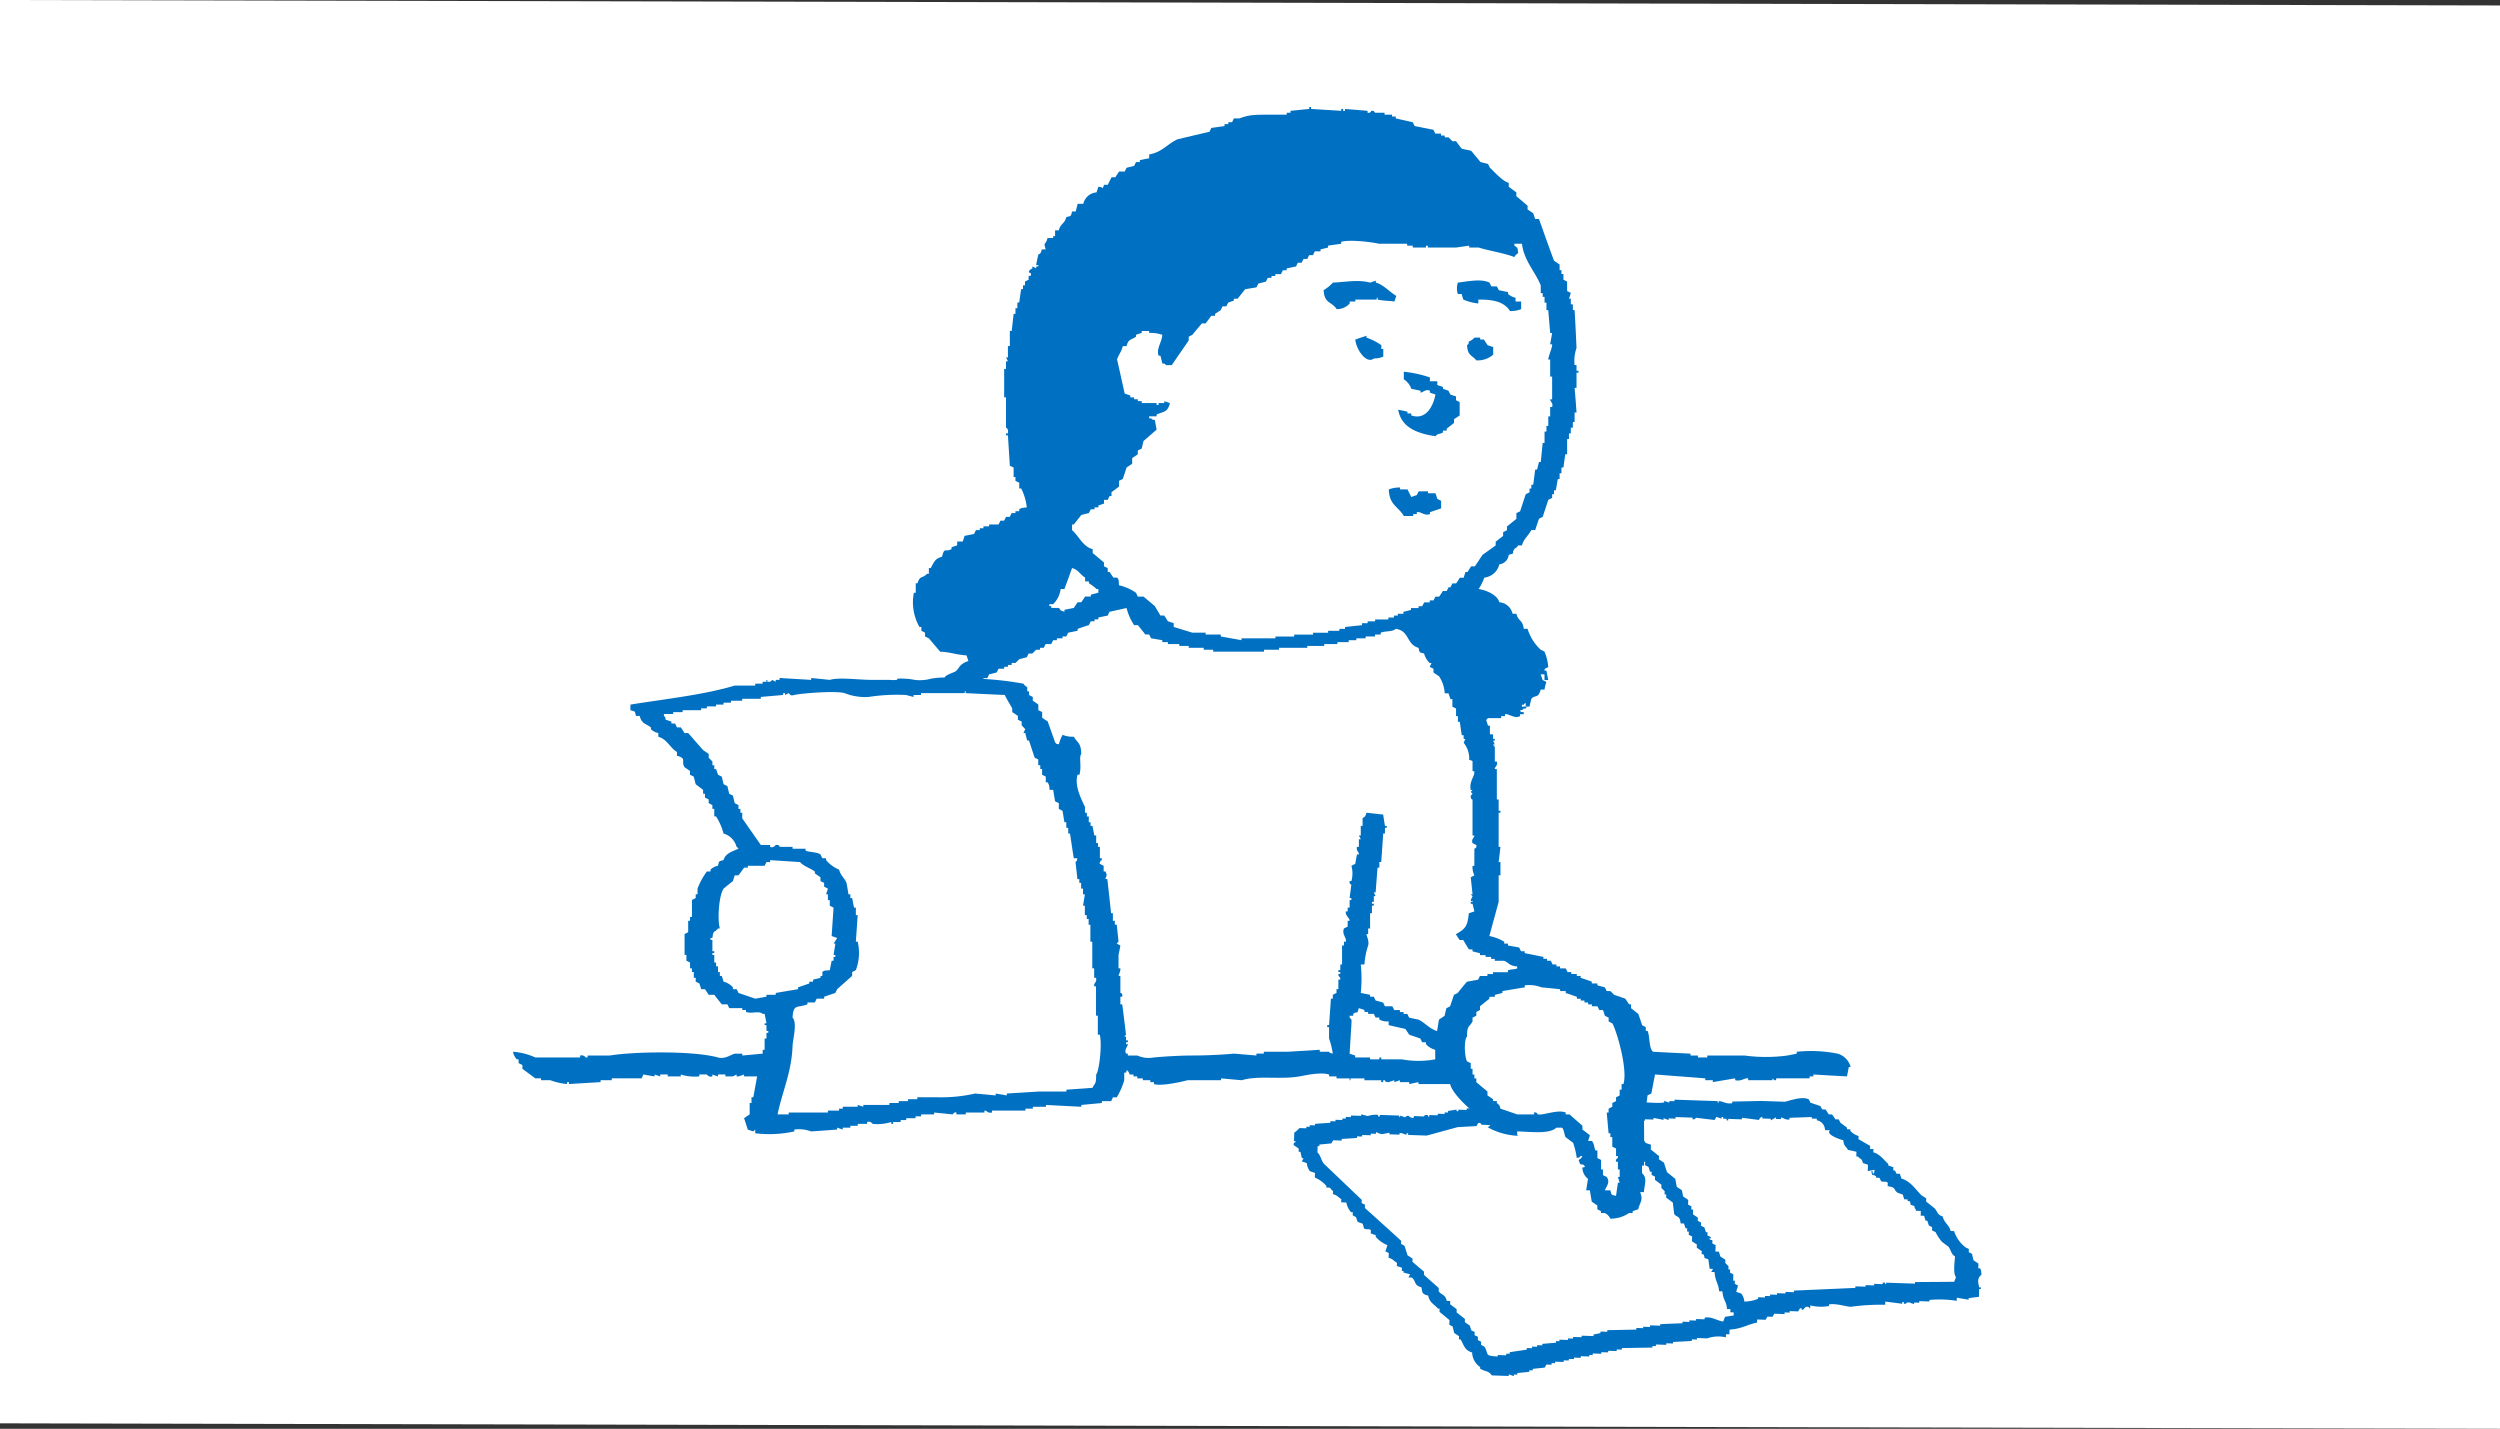 <?xml version="1.0" encoding="UTF-8"?> <svg xmlns="http://www.w3.org/2000/svg" width="346" height="197.742" viewBox="0 0 346 197.742"><rect x="0" y="0" width="346" height="197.742" fill="#333333" stroke="none"/><g id="Group_1899" data-name="Group 1899" transform="translate(-838.728 -712.263)"><path id="Path_1428" data-name="Path 1428" d="M0,0,346,.755V197.742L0,196.988Z" transform="translate(838.728 712.263)" fill="#fff"></path><g id="Group_1902" data-name="Group 1902" transform="translate(909.728 727.081)"><path id="Path_1409" data-name="Path 1409" d="M875.25,413.128,876.7,415.3l11.293,16.621-.725,2.53-4.126,3.013-.606,7.83.724,4.635,3.494,3.5,6.084,1.021.362,5.963-2.473,9.338,3.254.722,25.416-2.711,17.831-1.507,2.228-4.1,4.093.364,25.478-.062,1.686-.843,1.264-8.551,5.3,1.866,7.949,5.059,4.67,8.113-1.056,1.285-10.356,1.324-12.168,1.266-.242,2.286,11.86,12.59,13.135,16.8,5.84-1.024,24.874-3.794,6.2-2.411,11.743-2.286,17.408-1.266-.662-4.156-9.094-11.081-12.1-9.336-5.3.179-18.327-.179.978-6.325-5.236-9.334-8.074-3.013-10.356-5.18,1.749-7.887-1.328-22.465-4.456-14.637-45.351-1.99-17.223,7.77-5.3,4.156-9.877.425-12.347.059-8.913,1.205-9.817,1.626" transform="translate(-856.03 -329.674)" fill="#fff" fill-rule="evenodd"></path><path id="Path_1410" data-name="Path 1410" d="M903.156,413.119l2.892,6.594,9.665,8.944,7.685,3.161h18.518l13.131-4.335,9.449-7.589,7.864-12.738,1.718-16.892-3.163-11.3-7.544-6.866-29.766-2.98-17.167,7.95-7.949,13.644" transform="translate(-828.287 -357.852)" fill="#fff" fill-rule="evenodd"></path><path id="Path_1411" data-name="Path 1411" d="M932.852,390.669h-1.029v-.261h-1.288c-.088.168-.18.343-.267.517-.259.086-.5.169-.762.269-.168-.359-.355-.708-.524-1.055h-1.033v-.265a4.2,4.2,0,0,0-1.553.265c.062,2.182,1.3,2.349,2.076,3.681h1.3v-.261h.5v-.269c.564-.132.985.548,1.813.269v-.269c.508-.172,1.025-.343,1.551-.528v-1.049c-.176-.078-.359-.171-.526-.261C933.023,391.193,932.94,390.924,932.852,390.669Z" transform="translate(-805.184 -337.223)" fill="#0070c3" fill-rule="evenodd"></path><path id="Path_1412" data-name="Path 1412" d="M927.674,380.652a8.579,8.579,0,0,0-2.062-1.055v-.257c-.51.175-1.033.357-1.541.526.074,1.276,1.5,3.478,2.58,2.624a3.241,3.241,0,0,0,1.29-.257v-1.055h-.267Z" transform="translate(-807.495 -347.695)" fill="#0070c3" fill-rule="evenodd"></path><path id="Path_1413" data-name="Path 1413" d="M934.155,379.738h-.515v-.269h-.78a1.873,1.873,0,0,1-.772.532c-.14.522.04.227-.263.522.086,1.484.636,1.322,1.29,2.1a3.272,3.272,0,0,0,2.329-.792v-1.047c-.257-.086-.517-.171-.772-.261C934.5,380.263,934.323,380,934.155,379.738Z" transform="translate(-799.785 -347.566)" fill="#0070c3" fill-rule="evenodd"></path><path id="Path_1414" data-name="Path 1414" d="M1015.006,456.7c-.05-.5-.008-.574-.2-.889l-.241-.006.02-.656c-.229-.156-.457-.311-.684-.455-.08-.3-.134-.6-.2-.891l-.455-.235.014-.435c-.167-.086-.323-.155-.485-.239a4.735,4.735,0,0,1-1.562-2.241l-.474-.012c-.217-.885-.9-1.1-1.1-2.014-.8-.253-.67-.646-1.139-1.137-.377-.307-.758-.616-1.149-.915l.012-.443c-.223-.15-.449-.3-.69-.459-.794-.8-1.476-1.918-2.742-2.289-.076-.2-.144-.443-.215-.654l-.467-.02c-.07-.15-.152-.3-.217-.445l-.237-.01.012-.441c-.231-.086-.463-.159-.7-.241l0-.219c-.62-.54-1.145-1.358-2.068-1.6l.016-.447-.473-.016.02-.429c-.54-.307-1.075-.616-1.617-.933l.014-.433a2.6,2.6,0,0,1-1.139-.706v-.213l-.467-.02.008-.213c-.317-.233-.62-.469-.923-.694-.076-.14-.148-.293-.217-.449l-.477-.014c-.143-.223-.293-.447-.449-.672l-.471-.014c-.142-.225-.291-.453-.437-.674l-.481-.02-.215-.441c-.469-.164-.927-.325-1.4-.487-.07-.152-.14-.3-.215-.449-.911-.463-2.461.122-3.306.325l-3.294-.11c-1.332.036-2.678.056-4,.086l-.006.219c-.81.175-1.366-.309-1.877-.279l-.006.215c-.333.028.094-.146-.229-.221l-5.881-.2,0,.213-.71-.016-.008.215c-.231-.076-.469-.161-.706-.243v.217c-1.354.239-3.179-.313-4.01.3l-.668-.02c-.032.877-.062,1.747-.092,2.63a2.376,2.376,0,0,0,1.143-.181l.008-.223.945.03.01-.207,1.179.04v-.231c.477.092.937.178,1.4.281l0-.235c.237.088.471.166.7.255l.006-.229.945.034.016-.221,2.353.08-.012.221c.377.082.421-.191.491-.205.841.1,1.7.211,2.563.307l.257-.431c.233.088.459.166.7.243l0-.217.241.008,0,.221.469.016-.006.217.221.006.006-.217,1.889.068.008-.221c.782.1,1.557.2,2.335.3.07-.024.108-.385.494-.421l-.008.221,1.175.04-.008.215c.239-.126.479-.267.72-.415l0,.223.694.022.008-.217c.283-.008.614.385,1.171.261l.008-.225c1.029-.032,2.05-.072,3.069-.11l-.006.213.708.022,0,.219a1.368,1.368,0,0,1,1.131,1.358l.706.028c-.67.528,1.219,1.238,1.829,1.376.1.919.305.72.652,1.34.411.082.794.168,1.17.257l-.02.65.227.008c.411.479.479.156.688.9.233.082.463.169.7.241l-.032.879c.309-.062.632-.124.947-.183,0,0-.066.845-.263.429l.012-.221-.225,0c.259.865.046.277.68.686l0,.2.467.02c.076.15.146.3.223.451.363.211.722-.064.927.247l-.016.451c1.28.2.706.425,1.382.915.231.078.469.164.7.239.08.229.146.439.219.666l.467.014-.01.221.245.006c.427.524-.267.393.688.684.108.449-.054.191.209.453l-.008.209.7.024-.02.658.474.016c.064.221.138.445.2.67l.241.008c.066.215.15.437.216.662.163.08.315.16.455.241l-.018.431c.172.084.323.165.49.239a7.119,7.119,0,0,0,.877,1.342c.315.235.608.457.921.688.389.548.319.969.9,1.346-.056.822-.289,2.383.136,2.856l-.253.648c-1.811.018-3.605.022-5.42.042l-.008.213-3.992-.13,0,.215c-.339-.06.078-.122-.237-.225l-.233-.008-.01.217-1.177-.042-.006.217-1.177-.036-.01.211-1.408-.042,0,.213q-4.245.191-8.487.373l-.008.227-1.174-.044,0,.217-1.179-.042,0,.221-.947-.034-.008.217-.7-.022-.008.217-.943-.036-.008.221a5.4,5.4,0,0,1-1.9.379,2.1,2.1,0,0,0-.429-1.111c-.237-.082-.475-.152-.7-.245.086-.287.174-.576.253-.861-.148-.084-.307-.162-.451-.245l.014-.435-.237,0,.026-.873c-.157-.076-.311-.162-.461-.241l.014-.431-.237-.008.018-.441-.451-.455.016-.443c-.233-.144-.459-.3-.7-.451-.06-.233-.131-.445-.2-.666l-.481-.02.032-.887-.457-.225.01-.437c-.459-.16-.191.044-.461-.237.271-.086.259.1.231-.209-.143-.08-.3-.161-.461-.239l.018-.435-.223-.012-.221-.662c-.156-.074-.305-.152-.471-.227l.018-.443c-.148-.078-.307-.152-.463-.241l.018-.441c-.235-.148-.459-.3-.678-.453l.018-.66-.249-.006.014-.435c-.146-.084-.3-.158-.455-.241l.018-.654c-.217-.158-.453-.311-.694-.465-.062-.287-.128-.582-.193-.883-.233-.15-.469-.309-.7-.461-.066-.355-.132-.728-.2-1.1-.379-.3-.754-.624-1.143-.919-.146-.437-.285-.877-.431-1.326-.231-.159-.453-.309-.7-.469l.02-.441c-.381-.3-.752-.608-1.141-.919l.022-.652c-.225-.078-.471-.161-.7-.237-.3-.385-.6-.75-.9-1.125l-.477-.012c-.086-.154-.151-.307-.221-.457-.233-.074-.445-.154-.662-.229-.024.646-.046,1.288-.066,1.932l.209-.187c.461.65-.439.548.674.9a7.461,7.461,0,0,0,.654,1.565c.233.074.469.154.69.237l-.012.445c.151.07.311.156.467.227.072.231.142.439.209.668l.237.016-.018.427c.166.08.309.165.479.239l-.014.437c.293.231.6.457.9.692l-.01.433.461.453-.018.443.233.008-.012.433c.315.231.62.469.923.69.058.515.122,1.029.179,1.544.323.6.782.108.9,1.346l.465.014c.072.223.142.437.223.66l.223.008-.018.441.245.01-.014.439c.159.08.309.16.471.235l-.022.656c.217.156.447.307.676.455l-.012.445c.233.152.457.311.69.469l-.018.427.239.008c.391.62-.239.4.686.686.066.443.122.883.184,1.324l.474.016-.251.425.465.014c.052,1.228.546,1.565.622,2.656l.465.018c.052,1.191.564,1.338.628,2.441l.479.014-.02.437.471.016-.01.429c-.407.058-.792.12-1.188.176-.088.225-.172.441-.257.654-.871-.1-1.613-.74-2.578-.521l0,.217-1.171-.042,0,.217-.939-.028,0,.217-.947-.034,0,.217c-1.027.042-2.054.076-3.075.126l-.01.209-1.4-.044-.008.227-.947-.036,0,.2-.945-.032-.008.227c-1.34.03-2.664.054-4.012.08l-.01.223-.937-.028-.01.215c-.305.07-.62.124-.947.189l-.008.219-1.637-.054-.01.213-1.179-.036,0,.221-.7-.022-.006.215-1.182-.04-.01.213-.463-.016-.008.225c-.628.052-1.262.106-1.888.16l-.008.207-.708-.024-.014.219-.7-.028,0,.225-.714-.022-.01.221c-.788.122-1.573.233-2.357.355l-.016.221-.464-.02-.01.229-1.169-.042-.01.211c-1.968-.11-1.167-.339-1.841-1.38-.167-.07-.307-.156-.459-.233l.014-.435c-.156-.076-.309-.154-.459-.231l.014-.441c-.15-.086-.313-.154-.467-.233l.012-.445c-.155-.066-.307-.152-.461-.225-.076-.233-.154-.449-.217-.672-.233-.146-.463-.309-.684-.469l.018-.433c-.389-.3-.764-.606-1.157-.911l.016-.431c-.3-.241-.608-.469-.907-.69l.016-.449-.479-.018c-.241-.953-.718-.768-1.125-1.346l.014-.443c-.7-.608-1.374-1.208-2.056-1.819l.016-.441c-.546-.453-1.079-.9-1.605-1.372l.018-.433c-.229-.16-.471-.313-.7-.463-.133-.445-.279-.891-.421-1.326-.162-.084-.319-.156-.469-.241l.014-.427c-1.669-1.534-3.344-3.043-5.027-4.555l.014-.451-.461-.231.014-.441c-1.745-1.661-3.484-3.33-5.243-5-.385-.461-.419-1.155-.887-1.563l.028-.879.239.008,0-.219c.546-.05,1.1-.1,1.665-.161l.245-.429,1.171.042.01-.225c.7-.04,1.418-.094,2.122-.136l.006-.223.706.024,0-.217,1.181.042.008-.223.716.02,0-.217c.167-.024.413.261.927.253l.943-.191-.006.225,1.4.044.008-.225.247.008.71.249,0-.223.231.006-.01.227,2.578.088c1.434-.389,2.866-.784,4.288-1.169.865-.044,1.723-.1,2.59-.142l.249-.417c.389-.112.417.215.461.227l1.408.05.006-.213c.323-.036.389.377.933.241l.006-.207c.79-.12,1.587-.249,2.375-.371.07.153.149.309.219.455l.463.018c.1-.227.168-.445.269-.654-.435-.253-.513-.457-.963-.622a9.245,9.245,0,0,1-3.9-1.141,3.274,3.274,0,0,0-.969.022l-.006.221c-.317-.082-.62-.163-.935-.249l-.012.221-.939-.034-.01.217-1.157-.034-.008.209-.237-.008.01-.217c-.389.066-.8.126-1.184.184l-.008.223-.464-.014-.01.213-.943-.03-.01.217-1.175-.034-.008.209c-.347.046.018-.028-.237-.217-.513-.034-.467.2-.467.2l-1.414-.052-.01.219a.64.64,0,0,1-.7-.241.433.433,0,0,0-.483.2c-.231-.08-.461-.164-.706-.241l-.008.217c-.317-.028.106-.148-.212-.227l-2.588-.088-.006.217-.249-.008.01-.213a3.147,3.147,0,0,0-1.418.164c-.3-.076-.62-.164-.915-.245l0,.213-1.428-.044,0,.215-.708-.024,0,.233-.473-.014-.006.209-.945-.03-.006.219-.7-.03-.006.227c-.718.05-1.43.094-2.122.15l-.008.207-.718-.026-.014.229-.459-.02,0,.219-.951-.028a3.817,3.817,0,0,1-.72.63l-.036,1.091c.06.305.285-.074.217.223,0,0-.393.1-.237.435.221.152.461.309.676.473l-.014.427.249.014c.056.291.124.582.2.877l.231.006c-.08.148-.158.287-.245.439.227.068.465.156.692.237a2.159,2.159,0,0,0,.429,1.115c.237.094.482.159.7.241l-.018.646a4.166,4.166,0,0,1,1.605,1.165l-.006.215.473.018c.149.1.168.3.453.453l-.014.445c.662.179.666.4,1.151.686l-.014.443.708.024a2.844,2.844,0,0,0,.654,1.34l.245.008-.014.429c.151.084.315.169.457.237.07.221.143.447.227.668.215.084.449.158.688.245.074.223.134.439.2.666.331.223.694-.032.939.245l-.018.439c.241.086.463.161.7.245l-.01.221a4.188,4.188,0,0,0,1.619,1.157c-.084.289-.177.57-.277.865.17.074.309.152.467.225l-.024.658c.66.189.666.425,1.159.7l-.016.433c.227.08.463.165.7.247l-.014.433.233.012-.012.213c.311.09.616.168.937.257-.1.146-.167.285-.253.425l.477.016c.662.544.205,1.029,1.352,1.364.074.81.156.945.913,1.135.215,1.017.752,1.109,1.352,1.8l.227.012-.012.431c.457.383.913.762,1.382,1.147l-.024.646c.15.082.3.16.457.237.07.3.144.6.217.889.214.164.449.311.672.459l-.014.443.237.006c.479.814.526,1.492,1.593,1.807a2.5,2.5,0,0,0,1.107,2.012l-.008.211c.664.461,1.137.235,1.617.945l2.351.08,0-.219c.223.072.465.158.706.241l.008-.221.471.016,0-.225c.546-.054,1.1-.106,1.655-.162l.01-.219.459.018.014-.217,1.639-.168a4.312,4.312,0,0,0,.249-.429l.714.028,0-.225.479.014.016-.213,1.176.04.008-.223.7.02.008-.213.712.022,0-.209.935.034.01-.229,1.179.044.006-.221.463.018.006-.217,1.186.042.006-.217.943.026.01-.221,1.165.038.01-.223.708.022,0-.215c1.418-.022,2.83-.05,4.236-.068l.006-.219.467.016.01-.223,1.42.048.008-.215.937.03.008-.211,2.594-.14,0-.219.708.024,0-.219,1.412.056a4.627,4.627,0,0,1,2.588-.146l.024-.431.467.016.026-.652c1.735-.11,2.5-.736,3.8-.967l.02-.437,1.169.042c.078-.146.173-.293.253-.437l.7.024c.088-.149.167-.3.237-.425l1.432.046,0-.225.7.024.008-.211,1.169.042c.086-.146.179-.291.259-.435l.237.01-.01.213c.475.018.291-.554.957-.4l.223.229.02-.447a6.138,6.138,0,0,0,2.582.09l.01-.219c.923-.209,2.582.367,3.043.319a30.35,30.35,0,0,1,4.724-.275l.018-.441c.774.1,1.559.2,2.339.3l.006-.217.243,0-.016.219.245.01s.09-.205.467-.2c.245.082.471.163.7.237l.008-.217.71.026,0-.221,1.4.052.012-.215a14.793,14.793,0,0,1,3.769.124l.014-.433,1.637.275,0-.215c.481-.062.949-.126,1.426-.179l.036-1.093.235.01.008-.217-.235-.008C1014.505,457.711,1014.41,457.153,1015.006,456.7Z" transform="translate(-811.77 -295.09)" fill="#0070c3" fill-rule="evenodd"></path><path id="Path_1415" data-name="Path 1415" d="M1048.949,455.11a18.988,18.988,0,0,0-5.67-.261v.261c-.433.09-.869.174-1.29.259a22.258,22.258,0,0,1-5.935,0H1030.9v.269h-1.294v-.269h-1.023v-.259q-2.587-.126-5.169-.261c-.6-.365-.447-2.144-.774-2.884h-.251v-.522c-.169-.094-.337-.183-.512-.275-.164-.522-.347-1.049-.523-1.563-.355-.265-.678-.536-1.013-.79v-.53h-.265l-.521-.782c-.514-.187-1.029-.355-1.546-.534l-.524-.523h-.509c-.088-.179-.171-.353-.263-.516-.341-.1-.674-.179-1.027-.277v-.257h-.768v-.253c-.523-.191-1.031-.357-1.546-.528v-.263h-.532v-.267h-.762v-.265h-.526a4.4,4.4,0,0,0-.255-.514h-.774v-.277h-.5v-.259h-.529c-.074-.169-.169-.347-.255-.522h-.52v-.263h-.5v-.271c-.861-.164-1.721-.343-2.592-.517v-.263h-.51c-.08-.177-.176-.353-.257-.522-.516-.092-1.033-.181-1.542-.267v-.263h-.521v-.261a6.315,6.315,0,0,0-2.06-.79c.425-1.563.864-3.157,1.288-4.726v-3.677h.249V428.59h-.249c.088-.7.171-1.4.249-2.1h-.249v-4.72h.249v-.273h-.249v-1.571h-.251v-4.2h-.279c-.036-.327.439-.437.279-1.047h-.279v-2.1h-.247v-.261h.247c-.072-.172-.161-.355-.247-.536h.247v-.241h-.247v-.608c-1.095-.086-2.216-.191-3.342-.359v2.006h.257v1.579h.247v1.833h.253v.271c-.068.578-.734,1.318-.5,2.353h.247l-.247.265.247.265-.247.261c-.028.568.247.526.247.526v4.989h.253c0,.337-.465.457-.253,1.049.176.09.351.175.525.267.122.431-.253.475-.271.516v2.365h-.253a2.7,2.7,0,0,0,.253,1.312c-.162.094-.333.18-.5.271.08.778.167,1.571.247,2.361h-.247l.247.257c-.08.183-.167.359-.247.54.07.353.327-.116.247.247h-.247v.261h.247c.092.343.176.7.253,1.059-.253.08-.5.175-.758.249-.2,1.524-.257,2.084-1.809,2.9.166.261.345.528.52.8h.507c.249.435.516.864.782,1.3h.5v.271c.351.094.684.174,1.031.263v.261h.784v.255h.77v.271h.5v.263h1.3c.67.263.652.688,1.8.782v.277c-.449.164-.772.086-1.28.249v.265h-2.07v.265h-.772v.267h-1.035c-.08.171-.172.349-.255.514-.522.086-1.023.184-1.545.277-.439.511-.867,1.045-1.29,1.569-.176.082-.349.172-.509.257-.175.534-.353,1.055-.528,1.573-.164.094-.339.18-.515.273-.086.343-.17.688-.243,1.043l-.778.526c-.1.53-.171,1.059-.267,1.581-1.069-.307-1.691-1.169-2.572-1.581-.433-.086-.851-.167-1.286-.265-.1-.172-.166-.353-.267-.515h-.508v-.265h-.512v-.271h-.776c-.1-.172-.169-.347-.271-.526h-1.027l-.243-.518L985,447.752c-.084-.167-.16-.337-.251-.518h-.516v-.265c-.439-.086-.856-.176-1.288-.257a19.673,19.673,0,0,0,0-3.944h.508a10.221,10.221,0,0,1,.51-2.626c.182-.61-.261-1.45-.241-1.575h.241v-.784h.269v-2.112h.257V434.63h.259v-.269h-.259V434.1h.259v-.788H985c-.084-.176-.16-.341-.251-.517H985c.09-1.151.17-2.279.265-3.428h.251v-.778h.261c.088-1.314.188-2.628.269-3.942h.243v-.792h.251v-.265h-.251c-.08-.516-.174-1.043-.243-1.569-.782-.082-1.557-.176-2.325-.253-.183.776-.429.58-.527.78v1.043h-.251v1.322h-.263c.092.175.181.345.263.526h-.263v1.049h-.263c-.14.6.333.74.263,1.049h-.263c-.086.441-.158.875-.245,1.316-.183.078-.343.171-.526.257a3.942,3.942,0,0,1,0,2.116H981.4c-.082.417.241.471.241.518-.082.6-.168,1.226-.241,1.829h.241v.279H981.4v1.041h-.271v.526h-.251c-.134.552.584.985.522,1.308h-.271v.788c-.162.1-.341.179-.513.265-.333.8.4,1.29.261,1.835h-.261v.524h-.263v2.626h-.245v.786h-.265v.265h.265v.265h-.265c-.052.287.265.53.265.53v.251h-.265v1.322h-.259v.524c-.172.082-.341.172-.513.257v.534h-.261c-.078,1.218-.176,2.445-.253,3.665H978.3v.275h.253v1.573a10.715,10.715,0,0,1,.515,2.094c-.523-.092-.515-.261-.515-.261h-1.288v-.271c-1.468.1-2.925.181-4.389.271h-3.352v.261H968.5v.259c-1.041-.086-2.048-.169-3.1-.259-1.559.138-3.717.259-5.671.259-1.831,0-3.959.14-5.416.269a3.879,3.879,0,0,1-2.307-.269h-1.3v-.259h-.249c-.293-.55.285-1.065.249-1.312h-.249v-.259h.249v-.267h-.249v-.524H950.2l.253-.257c-.169-1.406-.339-2.812-.525-4.206h-.255v-1.051h.255c.092-.552-.255-.523-.255-.523V444.35h-.257c.086-.267.183-.532.257-.8V443.3h-.257v-1.849c.086-.431.183-.877.257-1.314-.171-.082-.337-.173-.508-.263l.251-.261s-.237-2.349-.251-2.353h-.259v-.534h-.271v-1.059h-.251c-.16-1.569-.343-3.139-.514-4.716h-.263c.09-.5.315-.383,0-1.057h-.249v-.786c-.18-.086-.339-.179-.522-.257-.12-.339.269-.53.269-.53v-.259h-.269v-1.575h-.261v-.526h-.251v-1.049h-.255c-.09-.437-.169-.873-.261-1.322h-.263v-.516H945.3v-.794h-.261v-.513h-.265v-.8c-.367-.838-1.508-2.836-1.033-4.461h.267c.329-1.234-.1-2.425.251-2.884-.036-1.559-.511-1.47-1.023-2.373a3.758,3.758,0,0,1-1.556-.259,4.831,4.831,0,0,0-.516,1.314c-.521-.158-.215.044-.521-.269-.329-.953-.688-1.916-1.023-2.893-.261-.172-.516-.347-.772-.522v-.778c-.174-.1-.351-.182-.532-.267V406.8c-.233-.182-.493-.357-.768-.534v-.524c-.159-.082-.335-.176-.513-.269v-.509h-.249v-.526c-.1-.16-.351-.211-.523-.534a45.977,45.977,0,0,0-6.593-.706c-1.173-.052-2.351-.08-3.526-.086a8.911,8.911,0,0,0-2.953.166,3.392,3.392,0,0,1-.738.116,5.129,5.129,0,0,1-1.378-.036,8.343,8.343,0,0,0-1.476-.154,3.2,3.2,0,0,0-.746.016c-.1.022-.038.138-.14.16a4.541,4.541,0,0,1-1,0h-2.341c-2.048,0-4.545-.395-5.923,0q-1.292-.135-2.57-.261v.261c-1.472-.09-2.935-.175-4.379-.261v.261h-.533v.263c-.164-.088-.345-.177-.511-.263a.458.458,0,0,1-.518.263c-.367-.022.108-.235-.255-.263v.263h-.523v.261h-1.025v.265H896.3c-4.285,1.288-9.618,1.849-14.438,2.632v.778c.706.205.578.064.774.792h.511c.273,1.077.782,1.025,1.549,1.583v.249a1.928,1.928,0,0,0,1.025.532v.518c1.236.335,1.6,1.516,2.582,2.106v.514c1.426.421.516.67,1.043,1.585.255.171.5.355.76.522v.528l.52.255c.09.353.176.7.265,1.055.335.261.692.525,1.031.786v.531h.255v.538c.171.074.347.161.514.249v.516c.179.094.343.18.513.277v.518h.261v1.045h.249a8.293,8.293,0,0,1,1.037,2.367,2.605,2.605,0,0,1,1.8,1.841c.291.223.052-.032.265.257-.81.371-1.807.628-2.064,1.577-.7.2-.588.062-.77.788a1.987,1.987,0,0,0-1.033.53v.255h-.5a9.865,9.865,0,0,0-1.3,2.369v.79h-.251v.518c-.175.1-.347.175-.521.279V436.2h-.265v.526h-.255V438.3c-.17.092-.341.175-.5.261v2.89h.255v.79c.173.088.339.175.5.257v.8h.265v.514h.255v.8h.265v.528c.167.082.335.176.507.253l.257.792h.523c.171.259.347.524.514.782h.774c.335.447.69.879,1.033,1.316h.78l.253.53h1.807v.253h.515v.271c.833.3,1.749-.209,2.309.265h.265c.088.433.178.873.257,1.31h-.257v.253h.257v.8h.255v.261h-.255v.79h-.257v1.561h-.265v.532c-.939.09-1.89.174-2.824.259v-.259H896.3c-.56.156-1.356.794-2.317.529-3.492-.971-11.917-.8-14.958-.269h-3.093v.269h-.253a.714.714,0,0,0-.78-.269v.269h-6.192a9.05,9.05,0,0,0-3.095-.79,2.112,2.112,0,0,0,.524,1.045h.247v.527c.188.094.357.181.532.269v.518c.592.441,1.193.883,1.791,1.322h.784v.255h1.28a9.094,9.094,0,0,0,2.327.53v-.265h.259v.265c1.46-.084,2.921-.181,4.379-.265v-.265h1.547v-.255h4.126l.251-.536c.525.1,1.035.182,1.553.265v-.265c.261.1.507.182.774.265v-.265h1.033v.265h1.815v-.265a6.441,6.441,0,0,0,2.563.265v-.265h1.047a.648.648,0,0,0,.76.265v-.265c.261.1.51.182.778.265v-.265h1.027v.265h1.035l.507-.265v.265h.265c.265-.084.522-.168.778-.265v.265H899.4c-.181.961-.349,1.928-.532,2.89h-.249v.792h-.253v1.577c-.263.171-.516.347-.776.522.179.529.349,1.051.512,1.573.263.1.517.176.766.261l.265-.261v.517a16.093,16.093,0,0,0,5.41-.255v-.261a4.839,4.839,0,0,1,2.333.261c1.194-.086,2.4-.166,3.6-.261v-.261c.257.09.523.175.772.261v-.261H912.3v-.261h1.021v-.261h1.3v-.261a.638.638,0,0,1,.762.261,6.472,6.472,0,0,0,2.584-.261v.261h.255v-.261h1.037V464.3h.776v-.259h1.288v-.261h.776v-.261h1.8v-.261l2.575.261c.064-.016.088-.351.512-.261v.261h1.294v-.261h2.584v-.265c.331-.05.427.417,1.037.265v-.265h4.631v-.265h1.025v-.267h1.811v-.253q2.456.129,4.9.253v-.253c.941-.09,1.89-.176,2.844-.265v-.261h1.28c.082-.176.177-.351.251-.53h.53a10.176,10.176,0,0,0,1.035-2.363v-1.053h.253c.114-.128-.076-.417.249-.253.1.169.18.335.263.514h.512v.265h.528v.271h.766v.255h1.037v.265h.5v.265c.967.345,4.014-.349,4.637-.53h4.656v-.255c.933.08,1.884.17,2.85.255,2.325-.694,5.293-.064,7.983-.526.824-.14,2.905-.638,4.118-.265v.265h1.027v.271H981.4v.255c.365.02-.11-.205.241-.255h1.807v.255h2.325v.265h.269v-.265h.243s-.024.3.517.265c.261-.086.51-.175.782-.265v.265c.251-.086.508-.175.776-.265v.265h1.288v.265c.435-.084.853-.181,1.286-.265v.265h4.375c.427,1.739,4.092,4.81,5.681,5.514-.245.347-.367.427-.5.453a9.411,9.411,0,0,0,4.319,1.2,1.419,1.419,0,0,0-.217-.076v-.536c1.679.022,4.469.427,5.426-.522h.756c.3.164.333,1.039.52,1.312.343.269.7.526,1.035.784a10.618,10.618,0,0,1,.508,2.11c.532-.162.237.03.532-.271h.241a1.009,1.009,0,0,1-.51.532c.279,1.067.421.351.784.792.233.275-.227.239-.273.257a2.032,2.032,0,0,0,.782,1.573c-.084.525-.169,1.057-.255,1.583h.51c.086.53.172,1.051.267,1.571.255.179.5.341.768.532v.52c.167.088.353.176.506.263v.255h.52a1.6,1.6,0,0,1,.772.782,4.47,4.47,0,0,0,2.59-.782h.5v-.255c.261-.088.529-.176.774-.263.263-1.1.71-1.186.267-2.367h.516c.082-1.155.519-1.944-.261-2.628v-1.043s.261,0,.291-.036c0-.78,0-1.546-.03-2.333,0,0,0-1.051.03-1.051,0-1.055,0-2.1-.03-3.151v-.261c-.136-.2-.345.006-.261-.522h.261v-.53h.251c.084-.61.18-1.222.251-1.833.179-.1.351-.175.528-.265.172-.871.331-1.753.513-2.634,2.317.182,4.648.351,6.952.536v.255h1.045v.265c1.023-.175,2.062-.351,3.091-.52v.255c.842.213,1.286-.343,1.8-.255v.255h3.362v-.255l.257.255h.253v-.255h4.632v-.271h.521v-.265c1.543.1,3.085.182,4.652.265.084-.445.168-.875.251-1.3h.256A2.642,2.642,0,0,0,1048.949,455.11Zm-146.979-8.142h-1.284v.265c-.523.082-1.029.181-1.548.269-.768-.269-1.543-.534-2.321-.792a5.187,5.187,0,0,0-.265-.524h-.507v-.257a2.637,2.637,0,0,0-1.292-.788c-.078-.277-.166-.528-.253-.792h-.261v-.532h-.255v-.792h-.267V442.5h-.249v-1.047h-.261v-.261h.261v-.263h-.261v-1.567h-.255v-.269h.255c.165-1.234.271-.636.778-1.312h.255c-.361-1.228-.142-4.507.515-5.516.431-.351.858-.7,1.292-1.039.082-.273.167-.532.255-.8h.517c.265-.347.522-.7.778-1.055h.512v-.257h2.321c.088-.179.178-.341.257-.52h.516v-.267c1.38.09,2.744.176,4.134.267.5.59,1.42.84,2.056,1.306v.261c.257.184.511.359.77.536v.532c.172.084.347.164.509.245V432c.185.09.349.176.524.269-.084.265-.175.53-.253.79h.253v.8h.257v.778c.169.074.351.173.524.263l-.267,3.932c.267.09.514.181.772.267-.167.269-.335.522-.5.784h.247c-.078.53-.175,1.053-.247,1.577h.247v.255h-.247v.534h-.267c-.088.437-.175.879-.257,1.308-.51.08-.762-.03-1.029.265v.532h-.261v.263c-.343.086-.692.172-1.027.251v.277h-.524v.253c-.508.179-1.023.355-1.551.534v.257c-1.029.17-2.056.341-3.089.524Zm44.352,11.026c-.018,1.374-.084,1.033-.517,1.847-1.19.088-2.4.175-3.6.253v.261h-3.887c-1.456.1-2.9.184-4.365.273v.265c-.524-.1-1.041-.175-1.541-.265v.265c-.951-.1-1.9-.175-2.844-.265a21.1,21.1,0,0,1-5.159.52h-2.844v.265h-1.276v.265H919v.261H917.7v.265H914.09v.253c-.249-.084-.518-.168-.774-.253v.253h-2.064v.267h-.515v.265h-1.544v.265h-5.422v.261h-1.543c.642-3.137,1.942-5.823,2.074-9.456.036-.971.686-3.177,0-3.942.118-1.964.658-1.288,2.064-1.835v-.261h1.025c.078-.176.166-.349.257-.52h1.021v-.269c.524-.176,1.039-.351,1.553-.523.09-.183.17-.355.257-.524.692-.612,1.384-1.236,2.072-1.837v-.532c.167-.09.331-.171.51-.265a6.706,6.706,0,0,0,.253-3.936h-.253c.092-1.22.166-2.451.253-3.677h-.253v-1.045h-.253c-.09-.443-.164-.871-.257-1.32H912.3v-.518h-.261c-.082-.524-.169-1.059-.271-1.583-.259-.64-.82-1.019-1.025-1.831a4.6,4.6,0,0,1-1.8-1.318v-.259h-.518c-.09-.176-.182-.351-.261-.527-.57-.367-1.348-.261-2.06-.52v-.271h-1.8v-.257h-1.8s.028-.341-.533-.259c0,0-.345.475-.768.259v-.259h-1.288c-.858-1.22-1.711-2.451-2.574-3.681v-.78h-.257v-.532h-.265v-.518c-.161-.1-.347-.184-.517-.277-.088-.351-.173-.692-.255-1.043-.175-.086-.343-.168-.512-.261-.086-.351-.172-.7-.253-1.055-.169-.086-.347-.172-.526-.261-.078-.355-.166-.7-.253-1.055-.171-.086-.343-.169-.516-.255-.084-.257-.181-.528-.267-.79h-.249v-.526h-.261v-.52l-.513-.524v-.522c-.247-.184-.514-.349-.77-.534-.7-.784-1.378-1.571-2.072-2.357h-.5c-.179-.263-.347-.532-.51-.782H888.3l-.247-.532h-.519v-.275c-.251-.082-.516-.172-.782-.249-.148-.526.042-.229-.253-.526V408.1h1.286v-.257h1.3v-.267h2.566v-.255h.79v-.269h1.27V406.8h1.037v-.271h1.027v-.263h1.559V406h2.574v-.261l3.089-.269v-.257h.267v.257c.171-.088.335-.164.5-.257.2.136.156.429.776.257.927-.229,5.721-.614,6.961-.257a7.7,7.7,0,0,0,3.352.527,25.343,25.343,0,0,1,5.165-.269c.343.094.688.187,1.031.269v-.269h1.033v-.257h5.93c.351-.066-.108-.251.251-.251v.251c1.8.094,3.621.17,5.412.257.3.65.72,1.28,1.031,1.851v.522c.267.169.526.343.782.524v.526c.168.078.333.168.524.249v.534l.5.522c-.088.181-.172.355-.259.532h.259c.084.351.167.694.263,1.037h.249c.267.8.513,1.587.788,2.377.162.088.343.166.493.255v.79h.279v.526h.253v.79c.168.086.339.169.51.255v.8h.261a1.71,1.71,0,0,1,.251,1.043h.516c.08.531.177,1.069.255,1.575.18.1.353.175.521.259v.8l.516.259c.094.526.167,1.061.263,1.579h.259v.782h.267v.792h.245c.172,1.137.341,2.273.521,3.416h.5c-.14.524.04.229-.263.526.1.778.183,1.567.263,2.363h.267v.518h.251v.794h.261v.79h.253c-.074.518-.16,1.045-.253,1.575h.253v1.308h.265v.528h.261v.8h.241v2.353h.263V443.3h.261v1.31h.255c.149.614-.267.684-.255,1.039.016.377.172-.092.255.277v3.928h.251v2.632h.261C947.177,453.7,946.746,457.543,946.321,457.994Zm46.926-2.1a12.613,12.613,0,0,1-4.634,0h-2.84v-.255h-.261v.255h-1.284v-.255h-2.06v-.269c-.263-.086-.526-.169-.768-.259.074-1.312.159-2.62.241-3.942.014-.666.134-.718-.241-1.049v-.261h.5V449.6c.668-.5.461.277.772-.79.263.082.514.167.772.253v.271h.51v.265h.786c.092.161.168.343.251.515h.516v.265a2.151,2.151,0,0,0,1.29.261v.522c.782.181,1.557.353,2.325.528.169.269.355.53.521.794.5.179,1.025.347,1.537.526.084.171.173.343.255.522h.524v.259a2.615,2.615,0,0,0,1.282.78Zm26.046,3.422h-.253v.778h-.267v.8c-.166.08-.325.175-.5.255v.53c-.167.086-.353.175-.52.261v.518c-.168.092-.351.175-.513.267v.53h-.259l.259,2.874h.249v.534h.263v1.324c.167.078.353.176.52.253v1.045h.257v.271a.4.4,0,0,0-.257.515h.257v1.063h.247v1.041h-.247c.082.265.159.528.247.79h-.247c-.078.618-.184,1.234-.257,1.831-.714-.187-.592-.054-.784-.772h-.772c.283-.638.764-1.129.263-1.849-.171-.084-.347-.172-.518-.259v-.782h-.265v-1.316c-.154-.082-.339-.181-.506-.261v-1.051h-.267c-.223-.487-.159-.973-.5-1.316h-.523c.084-.257.181-.526.255-.78-.339-.281-.686-.536-1.037-.8v-.522c-.592-.522-1.2-1.051-1.783-1.573h-.534v-.261c-1.156-.449-3.057.421-3.859.261-.06-.008-.094-.351-.515-.261v.261h-2.329q-1.158-.392-2.323-.792c-.186-.65-.128-.417-.5-.786v-.261h-.526v-.265c-.253-.169-.511-.345-.772-.521v-.538c-.515-.427-1.035-.861-1.542-1.3v-.52h-.271v-.536h-.253v-.786h-.247v-.788c-.181-.082-.349-.169-.523-.257-.313-.562-.467-2.9,0-3.416.038-1.663.245-1.149.77-2.1v-.526c.176-.082.351-.172.525-.261v-.518c.16-.09.335-.181.507-.271v-.526c.429-.343.868-.694,1.3-1.039v-.269h.758v-.265c.351-.086.7-.176,1.043-.257v-.265c1.023-.179,2.06-.353,3.089-.516v-.277a4.7,4.7,0,0,1,2.323.277c.87.078,1.723.164,2.577.257v.259h.774v.265c.534.172,1.035.347,1.544.523v.269h.532v.249h.515v.271h.508v.261h.523v.257h.768c.082.18.167.355.261.526h.51c.094.271.172.536.255.79.176.09.347.179.522.261v.526c.162.094.345.176.513.269C1018.336,451.864,1019.93,457.29,1019.294,459.316Z" transform="translate(-865.612 -324.102)" fill="#0070c3" fill-rule="evenodd"></path><path id="Path_1416" data-name="Path 1416" d="M902.639,443.036v-.267h.508v-.261h.531l.255-.522c.361-.08.7-.175,1.045-.261.092-.176.177-.357.267-.521h.774v-.265h.518v-.255h.523v-.277h.522l.525-.52,1.039-.271c.084-.164.171-.339.259-.518h.514l.519-.521h.54v-.265h.52c.086-.175.169-.351.253-.522h.78c.09-.18.176-.349.259-.534h.52V437h.782v-.257h.521c.1-.179.171-.351.271-.526.435-.09.864-.176,1.3-.267v-.265c.506-.175,1.037-.357,1.557-.514.082-.184.176-.359.267-.531h.513v-.265h.53v-.263c.427-.09.86-.168,1.3-.269.084-.171.164-.347.251-.522.788-.168,1.575-.343,2.353-.519A7.7,7.7,0,0,0,924,435.167h.513c.359.425.7.871,1.047,1.3h.519l.271.531c.522.08,1.033.175,1.552.255v.269h.78v.265h1.573v.261h1.3v.261h2.076v.265h1.312v.269h7.035v-.269h2.074v-.265h3.914v-.261h2.345v-.261h1.823v-.265H953.7v-.269h1.057V437h1.286v-.257h1.3v-.273h.788v-.253c.69-.277,1.585-.08,2.078-.532,1.926.265,1.46,2.158,3.149,2.628.181.708.056.6.776.786a2.843,2.843,0,0,0,.772,1.31h.267c-.092.178-.167.351-.267.532.176.09.343.175.526.265v.521c.255.181.526.357.776.53a4.7,4.7,0,0,1,.782,2.357h.529l.257.788h.273v1.051c.158.09.333.181.508.261v1.055h.255v.784h.257c.1.618.184,1.23.279,1.855h.259v.509h.249c-.092.183-.173.365-.249.53a3.446,3.446,0,0,1,.768,2.365c.267.082.516.177.784.251-.1.443-.156.889-.267,1.332h.267c0,.71.461.682,1.069.433a1.892,1.892,0,0,0,1.043-1.292c.193-.648.028-1.34.227-1.976.088-.271.6-.883,0-.862.006-.12.01-1.29.006-1.29h-.261v-1.326h-.261c-.084-.259-.173-.528-.257-.784l.257-.259h1.821v-.269h.529V447.5c.519-.108,1.322.678,2.084.265V447.5h.514v-.255c-.491-.173-.3.181-.514-.273.514-.152.219.038.514-.261h.267c.359-.415-.483-.215-.524-.261v-.265h.257c.221-.287-.024-.028.267-.261v.526h.524c.076-.343.161-.706.247-1.051.473-.654.945.034,1.306-1.308h.524a6.649,6.649,0,0,1,.263-1.055c-.175-.086-.347-.17-.518-.267-.094-.261-.174-.514-.269-.784h.524v.784h.519c-.082-.435-.176-.863-.255-1.306h-.263c-.038-.419.469-.329.519-.524a6.857,6.857,0,0,0-.519-2.094c-.175-.1-.349-.179-.524-.269a6.561,6.561,0,0,1-1.819-2.893h-.526c-.179-1.328-.736-.971-1.031-2.092h-.525a2.012,2.012,0,0,0-1.823-1.581c-.271-1.011-1.757-1.663-2.866-1.837a7.336,7.336,0,0,0,.784-1.579,2.423,2.423,0,0,0,2.082-1.839,1.476,1.476,0,0,0,1.3-1.314c1.067-.3.3-.116.776-.786.151-.2.345-.162.514-.521h.533c.243-.9.9-1.348,1.3-2.116h.538c.162-.518.337-1.031.522-1.561.162-.094.341-.18.515-.265.255-.786.518-1.569.774-2.355.175-.1.349-.187.534-.273v-.518h.257v-.53h.251c.094-.519.177-1.051.277-1.565h.247v-.8h.255v-.792h.275c.076-.61.165-1.218.259-1.833h.253V409.42h.253v-.786h.257v-.792h.283v-.786h.241v-1.312h.265q-.111-1.7-.265-3.412h.265v-2.1h.277v-.261h-.277v-.792h-.265a5.331,5.331,0,0,1,.265-2.361c-.074-1.749-.162-3.51-.265-5.255h-.241v-.79h-.283v-.786h-.257c.1-.261.18-.53.257-.784-.162-.1-.343-.183-.511-.265v-1.316c-.176-.082-.347-.175-.512-.257v-.79h-.275v-.534h-.255v-.78c-.247-.174-.524-.349-.776-.528-.71-1.922-1.394-3.851-2.08-5.775h-.522c-.1-.259-.179-.53-.277-.788-.261-.177-.509-.355-.774-.526v-.522c-.526-.441-1.041-.887-1.557-1.318v-.522c-.353-.261-.708-.526-1.049-.78v-.538c-.87-.233-1.948-1.488-2.606-2.094-.09-.171-.174-.347-.261-.52-.349-.1-.692-.177-1.043-.267-.437-.53-.88-1.059-1.3-1.565-.439-.1-.877-.183-1.294-.277-.279-.349-.536-.694-.792-1.045h-.508l-.53-.532h-.529v-.257h-.51v-.259h-.792c-.09-.177-.175-.353-.255-.528-.867-.177-1.739-.347-2.606-.522-.092-.181-.176-.355-.263-.53-.776-.171-1.559-.349-2.353-.527v-.257H959.7v-.261h-1.037v-.267h-1.31c-.088-.022-.058-.329-.53-.261a.394.394,0,0,1-.509.261v-.261c-1.043-.1-2.08-.177-3.123-.261v.261h-.259v-.261h-.263v.261c-1.384-.1-2.782-.177-4.172-.261v-.261h-.257v.261c-.867.084-1.741.166-2.592.261v.261h-.528v.267h-2.1c-2.162.008-3.049-.024-4.431.518h-.78c-.086.177-.166.355-.249.527h-.522v.263h-.522v.267c-.6.092-1.222.176-1.831.261-.078.177-.169.349-.245.528q-2.226.518-4.439,1.047c-1.382.63-2.13,1.791-3.914,2.092v.528c-.433.09-.861.171-1.292.261v.269h-.518a3.888,3.888,0,0,0-.267.53c-.361.086-.694.175-1.047.257-.092.176-.171.349-.259.525h-.78c-.176.257-.347.532-.527.792h-.52c-.172.351-.355.692-.518,1.043h-.522c-.291.776.042.3-.778.273-.088.253-.172.518-.263.78a2.012,2.012,0,0,0-1.821,1.575h-.784c-.09.351-.184.7-.265,1.061h-.507c-.2.706-.07.582-.8.782-.281,1.013-.778.824-1.045,1.831h-.51v.8h-.267v.259h-.776c-.3,1.159-.6.385-.263,1.573h-.534c-.176.812-.385.538-.5.784l-.279,1.316c.058.223.447-.074.279.253h-.279v.265c-.158-.082-.337-.168-.519-.265v.265c-.3.221-.371.136-.514.534.151.132.441.066.269.518H909.4v.532c-.175.082-.347.176-.5.257v.522h-.279v.524h-.255c-.092.62-.185,1.228-.263,1.847h-.259v.788h-.265v.786h-.255c-.084.786-.173,1.577-.267,2.359H906.8v2.1h-.265v1.573h-.263c.1.184.176.349.263.534h-.263v1.053h-.255v3.934h.255v4.2s.377.088.263.792h-.263v.265h.263c.09,1.4.183,2.8.265,4.206.169.078.351.173.524.253v1.316h.255v.522c.177.09.345.18.525.265v.792h.263a7.268,7.268,0,0,1,.776,2.62c-.582.084-.68.028-1.039.261v.269h-.525v.259h-.522c-.088.171-.184.345-.257.526h-.529c-.078.172-.173.347-.255.521H905.5c-.088.185-.169.355-.255.526h-1.312v.261h-.786v.265h-.508v.253h-.532c-.082.188-.172.367-.257.538-.421.086-.865.175-1.314.259-.082.257-.158.526-.257.792h-.766v.526c-.269.086-.526.174-.782.261v.259c-.9.475-.963-.347-1.314,1.053-1.005.265-1.1.764-1.565,1.569h-.257v.79h-.257c-.63.7-.989.183-1.308,1.316h-.253V430.7h-.259a6.882,6.882,0,0,0,.774,4.724h.263v.526c.186.092.345.177.511.267v.526c.185.082.347.168.53.257.518.61,1.043,1.234,1.565,1.847,1.543.07,1.958.385,3.649.516.08.253.176.524.257.788a2.454,2.454,0,0,0-1.075.594c-.255.255-.4.616-.706.82-.263.162-.586.241-.867.385-.253.126-.869.379-.554.732.179.2.993.179,1.242.211,1.011.14,2.044.225,3.069.3C902.327,443.145,902.481,443.09,902.639,443.036Zm12.775-21.8h.247c.341-.435.692-.875,1.031-1.312.359-.09.7-.171,1.051-.261.082-.18.176-.353.267-.528h.513v-.261h.53v-.253l.778-.273v-.513h.522c.084-.187.164-.355.251-.529h.267v-.536c.361-.257.7-.517,1.047-.776v-.8c.171-.078.351-.163.518-.249.183-.529.349-1.063.52-1.589.269-.175.525-.349.776-.518v-.788c.271-.17.538-.349.784-.527V411c.183-.092.359-.172.538-.267.074-.351.166-.69.249-1.045.61-.52,1.215-1.051,1.815-1.577-.084-.435-.171-.872-.243-1.314-.522-.158-.235.038-.522-.251h-.271v-.271h1.037v-.265c1.095-.443,1.506-.305,1.837-1.577-.271-.082-.526-.162-.78-.261v.261h-.79v.269h-.267v-.269h-2.064v-.261h-.538v-.257H924v-.265h-.522v-.255c-.255-.1-.525-.183-.784-.273-.343-1.565-.694-3.143-1.053-4.718.158-.564.64-1.129.792-1.849h.52c.249-.985.586-.822,1.314-1.3v-.269c.245-.082.518-.175.784-.255v-.271h1.027v.271a4.994,4.994,0,0,1,1.823.255c-.066,1.089-.844,1.891-.518,2.892h.261c.082.353.182.7.257,1.055.524.154.225-.044.524.257h.78c.788-1.141,1.565-2.273,2.353-3.414v-.521c.171-.09.339-.175.509-.269.427-.526.881-1.049,1.314-1.573h.518c.261-.349.532-.7.778-1.051h.519v-.261c.267-.175.527-.343.788-.526.09-.177.171-.349.255-.524h.528c.08-.176.177-.363.263-.523.255-.086.522-.175.772-.275v-.253h.519c.361-.441.7-.881,1.051-1.318.517-.086,1.035-.168,1.557-.257.09-.173.178-.353.265-.524.351-.094.7-.18,1.047-.265a5.672,5.672,0,0,1,.265-.526h.507v-.263h.53v-.257h.782c.084-.171.175-.343.261-.534h.525v-.261c.421-.082.867-.168,1.3-.265.082-.168.166-.343.253-.516h.518c.1-.176.183-.351.269-.521h.52c.086-.185.18-.349.261-.532h.524c.084-.183.166-.347.259-.524h.78v-.259c.345-.092.7-.175,1.047-.267v-.255c.614-.1,1.215-.181,1.819-.267v-.265c1.127-.361,4.445.056,5.215.265h3.913v.267h.776v.255h1.827v-.255h.259v.255h3.909c.608-.084,1.208-.176,1.819-.255v.255h1.314c1.442.461,3.524.762,4.94,1.322a1.108,1.108,0,0,1,.514-.531c-.076-.784-.012-.718-.514-1.047v-.267h1.047c.281,2.377,1.858,3.875,2.6,5.773v1.059h.269v.522h.255v.79h.263v1.047h.255c.082,1.045.175,2.1.261,3.157h.273c-.084.524-.185,1.045-.273,1.569h.273c.052.409-.574,1.8-.534,2.106h.261v2.363h.273v3.149h-.273c0,.357.439.427.273,1.055h-.273v1.306h-.261v1.316h-.255v.79h-.263v1.567h-.255c-.094.881-.174,1.759-.269,2.636h-.245c-.088.345-.185.7-.265,1.051h-.257c-.1.7-.179,1.4-.277,2.1h-.261v.526h-.247v.517c-.18.1-.359.175-.524.273-.267.792-.524,1.577-.782,2.361-.174.08-.351.17-.516.259v.792c-.441.347-.875.7-1.3,1.043v.518c-.181.1-.361.188-.536.273v.525c-.339.257-.68.526-1.031.792v.526c-.612.435-1.218.871-1.833,1.306-.337.532-.692,1.051-1.039,1.575h-.516c-.172.261-.355.527-.509.79h-.277c-.092.261-.173.522-.249.788h-.539c-.153.273-.331.528-.512.79h-.508c-.1.171-.176.355-.273.53h-.257c-.09.168-.18.351-.259.524h-.531c-.169.259-.341.52-.52.784h-.521c-.09.177-.175.351-.255.518h-.526v.269h-.772c-.09.18-.18.355-.271.529h-.5v.261h-1.051v.253c-.345.1-.7.183-1.051.265v.273h-.776v.249h-.534v.269h-.774v.263h-1.829v.265h-1.039v.257h-.774v.273c-.776.082-1.563.158-2.349.253v.261h-.78v.265h-1.561v.267h-2.086v.253h-2.612v.273h-2.6V437h-4.7v.255c-.953-.175-1.9-.345-2.862-.512v-.273H933.9v-.253H932.07l-2.589-.794v-.526c-.273-.086-.526-.171-.8-.257l-.508-.8h-.529c-.261-.437-.529-.865-.772-1.3-.522-.439-1.051-.883-1.571-1.316h-.788c-.082-.185-.167-.347-.245-.524a6.783,6.783,0,0,0-2.353-1.047c-.066-.523.028-.784-.273-1.057h-.508c-.188-.265-.349-.526-.532-.788h-.251v-.528c-.183-.08-.345-.164-.522-.261v-.524c-.525-.437-1.041-.87-1.562-1.306v-.53c-1.39-.373-1.9-1.815-2.856-2.636Zm-3.145,11.036h.522a3.547,3.547,0,0,0,1.045-2.1h.523c.355-.965.7-1.924,1.055-2.9.927.257,1.079.887,1.809,1.316v.528h.52v.261a5.67,5.67,0,0,1,1.047.79h.263v.524c-.347.082-.694.177-1.043.261v.263h-.788c-.172.265-.343.518-.531.788h-.506c-.184.265-.351.529-.524.79-.429.082-.876.176-1.3.253v.265c-.8-.182-.55-.407-.79-.519h-1.037v-.261h-.263Z" transform="translate(-838.04 -363.471)" fill="#0070c3" fill-rule="evenodd"></path><path id="Path_1417" data-name="Path 1417" d="M923.683,379.463a2.378,2.378,0,0,0,1.8-.788v-.267h.774v-.267h2.838c.359-.058-.1-.287.253-.255v.255c.889.191,1.673.148,2.317.267.1-.267.171-.522.269-.782-.9-.516-1.807-1.577-2.84-1.839v-.269c-.257.094-.517.179-.782.269-1.641-.447-3.426-.076-5.153,0a5.813,5.813,0,0,1-1.288,1.049C921.98,378.727,922.951,378.367,923.683,379.463Z" transform="translate(-809.681 -351.493)" fill="#0070c3" fill-rule="evenodd"></path><path id="Path_1418" data-name="Path 1418" d="M932.206,390.764c.4-.463.51-.215,1.037-.518v-.259h.519v-.271c.325-.249.684-.526,1.013-.786V388.4c.275-.16.53-.339.782-.515v-1.845c-.167-.084-.351-.175-.506-.259v-.524c-.275-.092-.531-.175-.784-.265-.084-.171-.18-.351-.259-.522-.245-.1-.514-.176-.764-.273v-.249c-.257-.1-.526-.17-.784-.267v-.526h-1.025v-.526a16.185,16.185,0,0,0-3.609-.79v1.051a2.485,2.485,0,0,1,1.035,1.308c.429.1.849.175,1.282.273v.257c.237.042.75-.564,1.292-.257v.257c.259.094.518.179.772.265-.253,1.374-1.206,3.629-3.346,2.894v-.271h-.524v-.251c-.433-.094-.862-.185-1.29-.273C927.474,389.579,929.709,390.387,932.206,390.764Z" transform="translate(-804.538 -345.209)" fill="#0070c3" fill-rule="evenodd"></path><path id="Path_1419" data-name="Path 1419" d="M931.769,377.375c.07.265.156.524.245.78a7.075,7.075,0,0,0,2.068.534v-.534c2.1-.032,3.593.315,4.387,1.585a4.037,4.037,0,0,0,1.541-.263v-1.055h-.774V377.9a2.288,2.288,0,0,1-1.035-.524v-.265c-.435-.08-.86-.169-1.28-.259-.1-.177-.169-.353-.279-.526h-.758c-.09-.175-.168-.359-.259-.522-1.131-.592-3.217-.136-4.377,0a2.555,2.555,0,0,0,0,1.573Z" transform="translate(-800.482 -351.507)" fill="#0070c3" fill-rule="evenodd"></path></g></g></svg> 